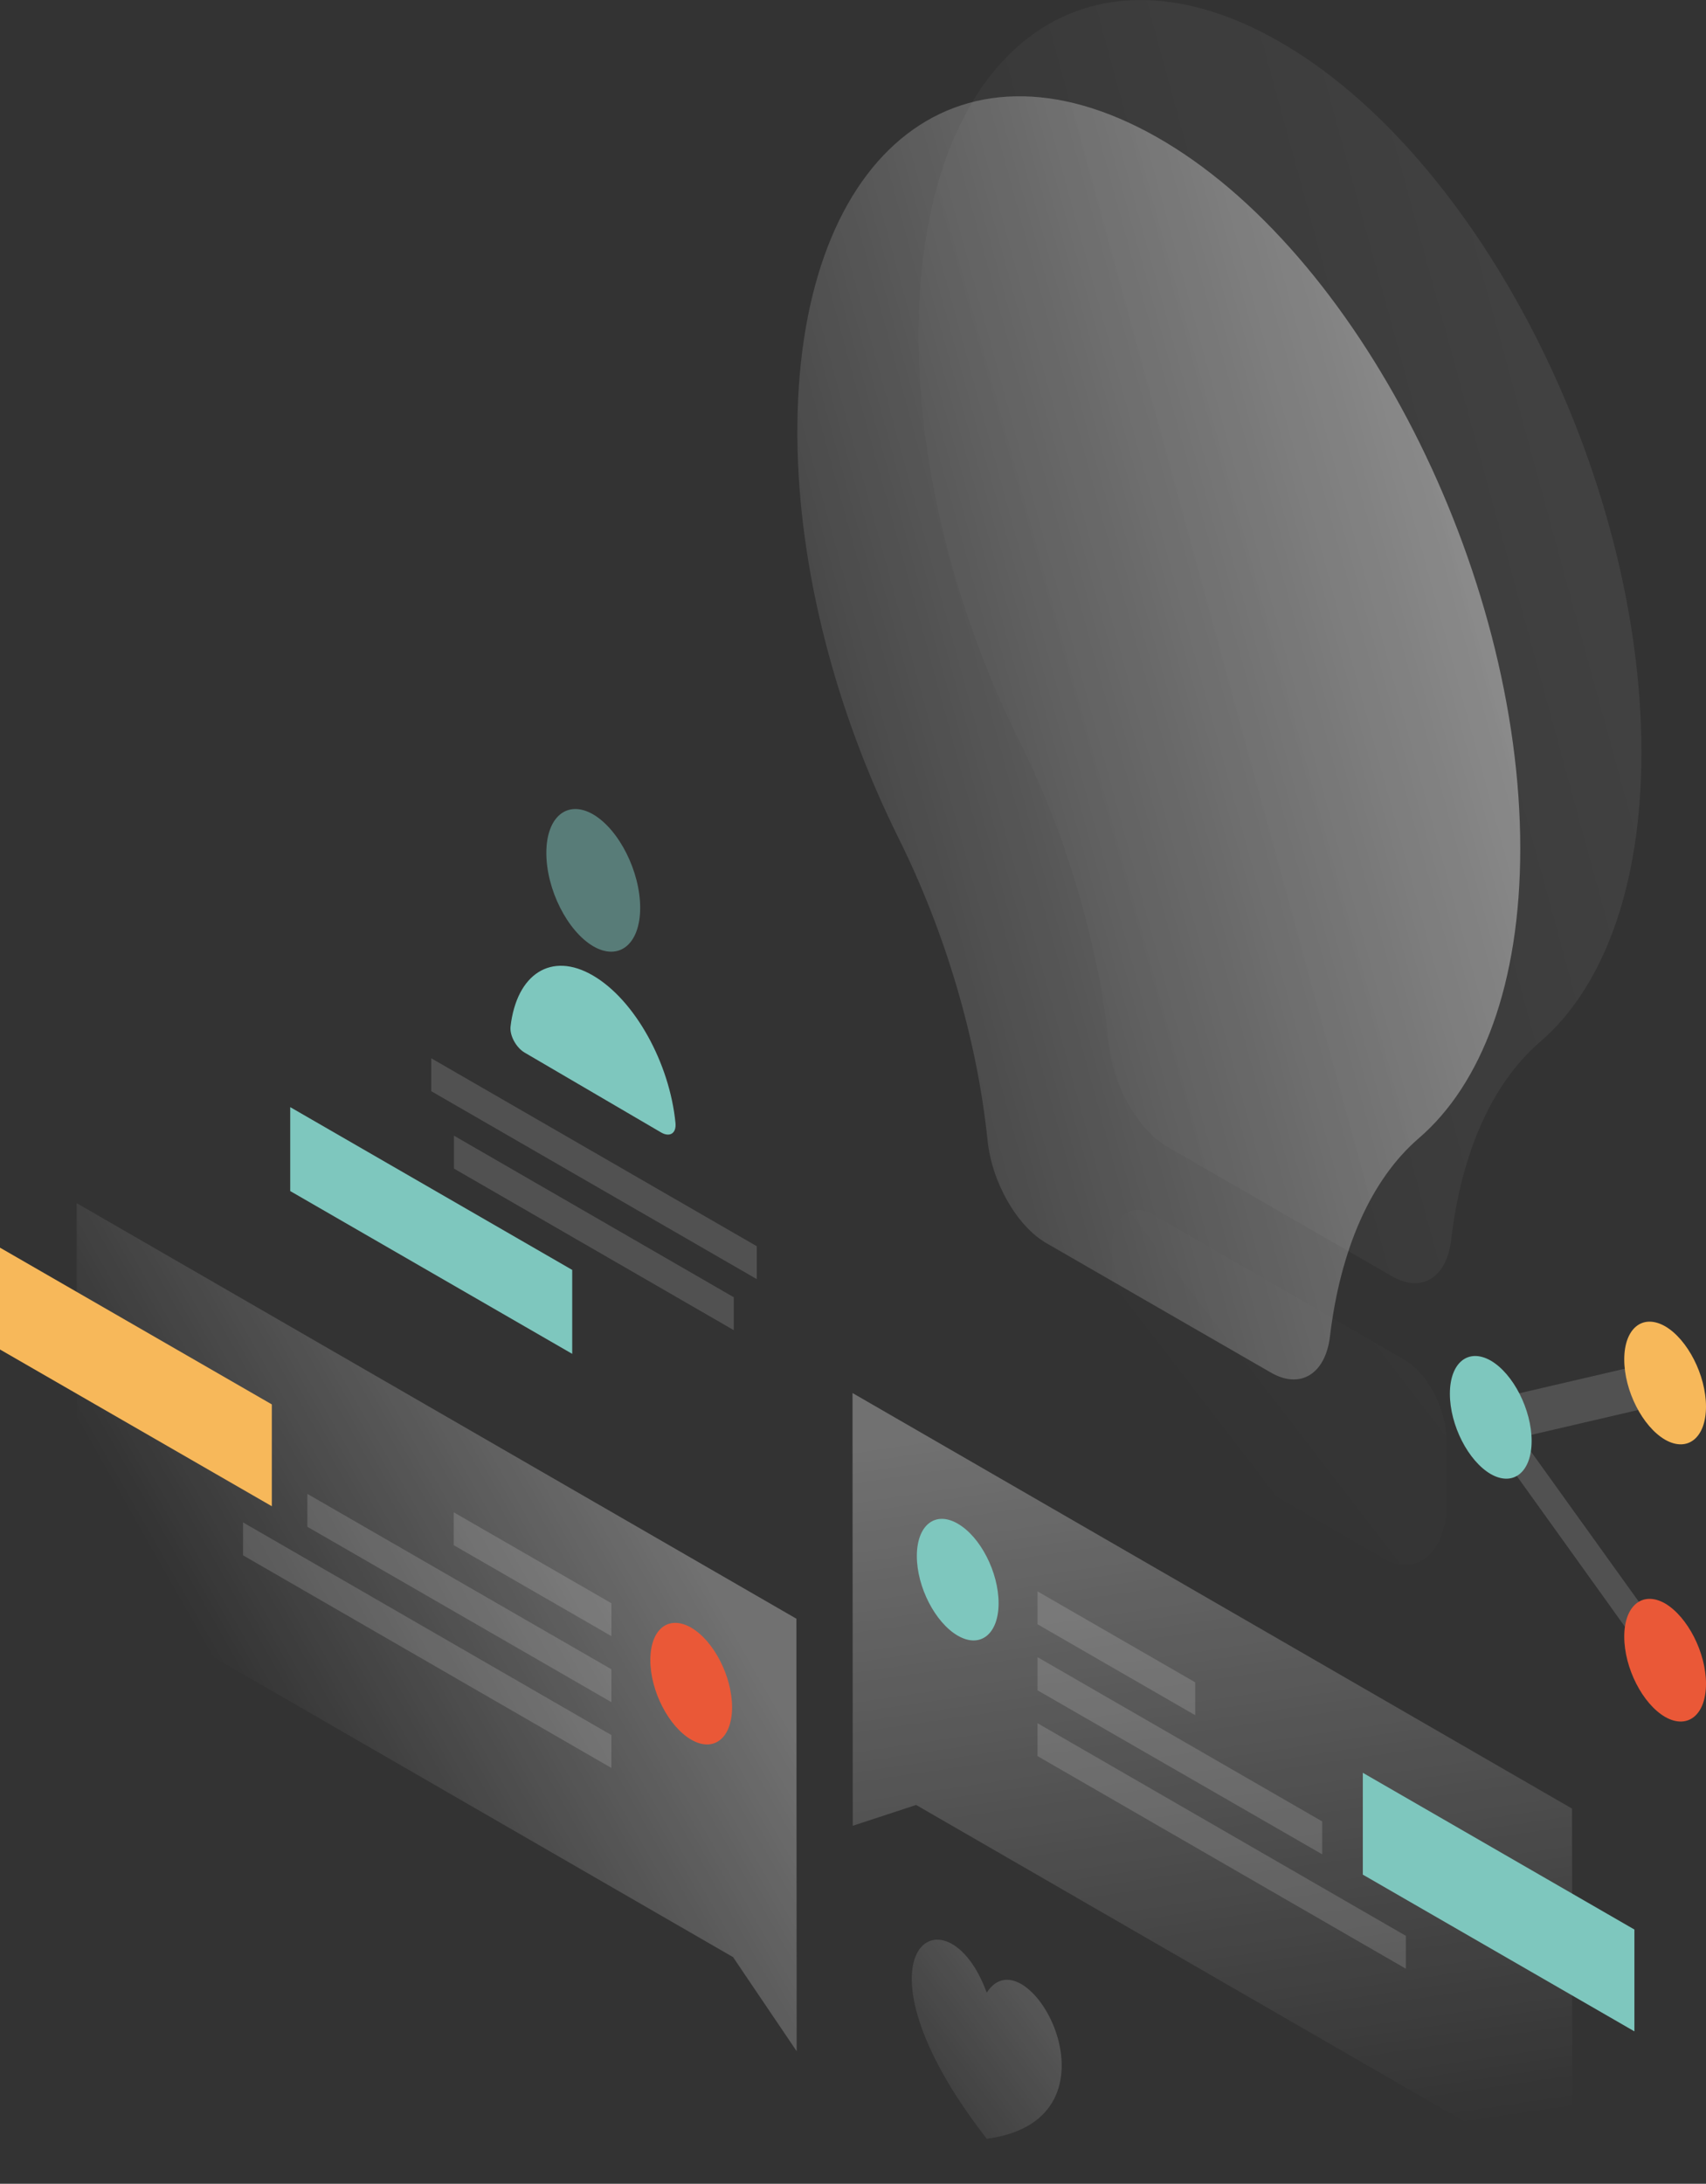 <svg xmlns="http://www.w3.org/2000/svg" xmlns:xlink="http://www.w3.org/1999/xlink" width="522.177" height="668.311" viewBox="0 0 522.177 668.311">
  <rect x="0" y="0" width="522.177" height="668.311" fill="#333333" stroke="none"/>
  <defs>
    <linearGradient id="linear-gradient" x1="0.892" y1="0.276" x2="-0.131" y2="0.801" gradientUnits="objectBoundingBox">
      <stop offset="0" stop-color="#fff"/>
      <stop offset="1" stop-color="#fff" stop-opacity="0"/>
    </linearGradient>
    <linearGradient id="linear-gradient-2" x1="2.494" y1="-1.227" x2="0.282" y2="0.673" xlink:href="#linear-gradient"/>
    <linearGradient id="linear-gradient-3" x1="0.893" y1="0.276" x2="-0.131" y2="0.801" xlink:href="#linear-gradient"/>
    <linearGradient id="linear-gradient-5" x1="0.782" y1="0.313" x2="0.266" y2="0.656" xlink:href="#linear-gradient"/>
    <linearGradient id="linear-gradient-6" x1="0.429" y1="0.015" x2="0.559" y2="0.97" xlink:href="#linear-gradient"/>
    <linearGradient id="linear-gradient-7" x1="0.706" y1="0.303" x2="-0.016" y2="0.773" xlink:href="#linear-gradient"/>
  </defs>
  <g id="Illustration" transform="translate(0 -0.389)">
    <path id="Path" d="M190.177,318.911c19.247-16.508,31.091-47.228,31.091-88.683,0-85.129-49.893-182.991-111.335-217.783C48.418-22.422-.587,18.44.005,104.236.3,145.024,12,188.773,30.874,226.823c14.583,29.314,24.132,62.033,27.315,92.458,1.258,13.029,9.031,26.5,17.988,31.683l68.7,39.6c9.031,5.256,16.73.518,18.136-10.956C166.119,352.888,175.52,331.569,190.177,318.911Z" transform="translate(281.144 0.389)" opacity="0.07" fill="url(#linear-gradient)"/>
    <path id="Path-2" data-name="Path" d="M102.451,89.279V71.068c0-9.771-5.626-20.8-12.658-25.021L12.658,1.484C5.626-2.587,0,2,0,11.774v18.21C0,44.641,7.7,60.927,17.766,68.922l67.067,38.715C94.753,111.412,102.451,103.788,102.451,89.279Z" transform="translate(340.37 370.67)" opacity="0.07" fill="url(#linear-gradient-2)"/>
    <path id="Path-3" data-name="Path" d="M190.177,318.911c19.247-16.508,31.091-47.228,31.091-88.683,0-85.129-49.893-182.991-111.335-217.783C48.344-22.422-.587,18.44.005,104.236.3,145.024,12,188.773,30.874,226.823c14.583,29.314,24.132,62.033,27.315,92.458,1.258,13.029,9.031,26.5,17.988,31.683l68.7,39.6c9.031,5.256,16.73.518,18.136-10.956C166.193,352.888,175.594,331.495,190.177,318.911Z" transform="translate(244.057 29.851)" opacity="0.4" fill="url(#linear-gradient-3)"/>
    <path id="Path-4" data-name="Path" d="M102.451,89.279V71.068c0-9.771-5.626-20.8-12.658-25.021L12.658,1.484C5.626-2.587,0,2,0,11.774v18.21C0,44.641,7.7,60.927,17.766,68.922l67.067,38.715C94.753,111.412,102.451,103.788,102.451,89.279Z" transform="translate(303.357 400.132)" opacity="0.4" fill="url(#linear-gradient-2)"/>
    <path id="Path-5" data-name="Path" d="M220.3,127.176,0,0,.074,114.814,200.906,230.738l19.469,28.8Z" transform="translate(23.466 368.601)" opacity="0.3" fill="url(#linear-gradient-5)"/>
    <path id="Path-6" data-name="Path" d="M0,31.165V0L83.2,47.969V79.133Z" transform="translate(0 382.221)" fill="#f7b85a"/>
    <path id="Path-7" data-name="Path" d="M48.265,27.834,0,0V10.067L48.265,37.9Z" transform="translate(138.872 463.205)" fill="#fff" opacity="0.15"/>
    <path id="Path-8" data-name="Path" d="M93.05,53.669,0,0V10.067L93.05,63.736Z" transform="translate(94.087 457.579)" fill="#fff" opacity="0.15"/>
    <path id="Path-9" data-name="Path" d="M112.741,65.069,0,0V10.067L112.741,75.136Z" transform="translate(74.396 466.314)" fill="#fff" opacity="0.15"/>
    <path id="Path-10" data-name="Path" d="M0,11.388c0,9.475,5.626,20.357,12.51,24.354s12.51-.444,12.51-9.919S19.395,5.466,12.51,1.469C5.552-2.528,0,1.913,0,11.388Z" transform="translate(199.055 497.047)" fill="#ea5837"/>
    <path id="Path-11" data-name="Path" d="M0,0,220.226,127.176,220.3,241.99,19.469,126.066.074,132.432Z" transform="translate(260.94 426.711)" opacity="0.3" fill="url(#linear-gradient-6)"/>
    <path id="Path-12" data-name="Path" d="M0,31.165V0L83.131,47.969V79.133Z" transform="translate(417.134 542.931)" fill="#7ec7be"/>
    <path id="Path-13" data-name="Path" d="M0,0,48.265,27.834V37.9L0,10.067Z" transform="translate(317.57 487.412)" fill="#fff" opacity="0.15"/>
    <path id="Path-14" data-name="Path" d="M0,0,87.128,50.263V60.331L0,10.142Z" transform="translate(317.57 507.547)" fill="#fff" opacity="0.15"/>
    <path id="Path-15" data-name="Path" d="M0,0,112.741,65.069V75.136L0,10.067Z" transform="translate(317.57 527.756)" fill="#fff" opacity="0.15"/>
    <path id="Path-16" data-name="Path" d="M25.021,25.823c0,9.475-5.626,13.917-12.51,9.919S0,20.864,0,11.388,5.626-2.528,12.51,1.469C19.469,5.466,25.021,16.348,25.021,25.823Z" transform="translate(280.631 465.216)" fill="#7ec7be"/>
    <path id="Path-17" data-name="Path" d="M57.888,0,63.44,12.288,16.656,23.17,65.291,90.9l-5.552,5.848L0,13.473Z" transform="translate(448.817 417.087)" fill="#fff" opacity="0.15"/>
    <path id="Path-18" data-name="Path" d="M25.021,25.991c0,9.549-5.626,14.065-12.51,10.142C5.626,32.135,0,21.179,0,11.556,0,2.006,5.626-2.509,12.51,1.414,19.395,5.411,25.021,16.441,25.021,25.991Z" transform="translate(497.156 404.866)" fill="#f7b85a"/>
    <path id="Path-19" data-name="Path" d="M25.021,25.991c0,9.549-5.626,14.065-12.51,10.142C5.626,32.135,0,21.179,0,11.556,0,2.006,5.626-2.509,12.51,1.414,19.395,5.486,25.021,16.441,25.021,25.991Z" transform="translate(497.156 489.699)" fill="#ea5837"/>
    <path id="Path-20" data-name="Path" d="M25.021,25.991c0,9.549-5.626,14.065-12.51,10.142C5.626,32.135,0,21.179,0,11.556,0,2.006,5.626-2.509,12.51,1.414,19.395,5.411,25.021,16.441,25.021,25.991Z" transform="translate(443.784 415.377)" fill="#7ec7be"/>
    <path id="Path-21" data-name="Path" d="M0,0,99.638,57.518V67.585L0,10.067Z" transform="translate(131.988 324.259)" fill="#fff" opacity="0.15"/>
    <path id="Path-22" data-name="Path" d="M0,0,85.648,49.449V59.517L0,10.067Z" transform="translate(138.946 347.948)" fill="#fff" opacity="0.15"/>
    <path id="Path-23" data-name="Path" d="M86.314,49.819,0,0V25.687L86.314,75.506Z" transform="translate(88.831 339.213)" fill="#7ec7be"/>
    <path id="Path-24" data-name="Path" d="M28.722,30.233c0,11.1-6.44,16.36-14.361,11.77C6.44,37.34,0,24.607,0,13.429,0,2.325,6.44-2.93,14.361,1.659,22.282,6.323,28.722,19.129,28.722,30.233Z" transform="translate(167.224 247.982)" fill="#7ec7be" opacity="0.5"/>
    <path id="Path-25" data-name="Path" d="M25.271,2.991C12.465-4.486,1.879,2.547.028,18.61c-.3,2.813,1.777,6.514,4.368,7.995l41.75,24.428c2.591,1.481,4.664.3,4.368-2.887C48.737,29.788,38.077,10.467,25.271,2.991Z" transform="translate(156.24 295.952)" fill="#7ec7be"/>
    <path id="Path-26" data-name="Path" d="M22.946,60.927c-44.786-57.592-12.362-78.467,0-44.711C35.309-3.179,67.732,55.005,22.946,60.927Z" transform="translate(279.078 594.005)" opacity="0.2" fill="url(#linear-gradient-7)"/>
  </g>
</svg>
